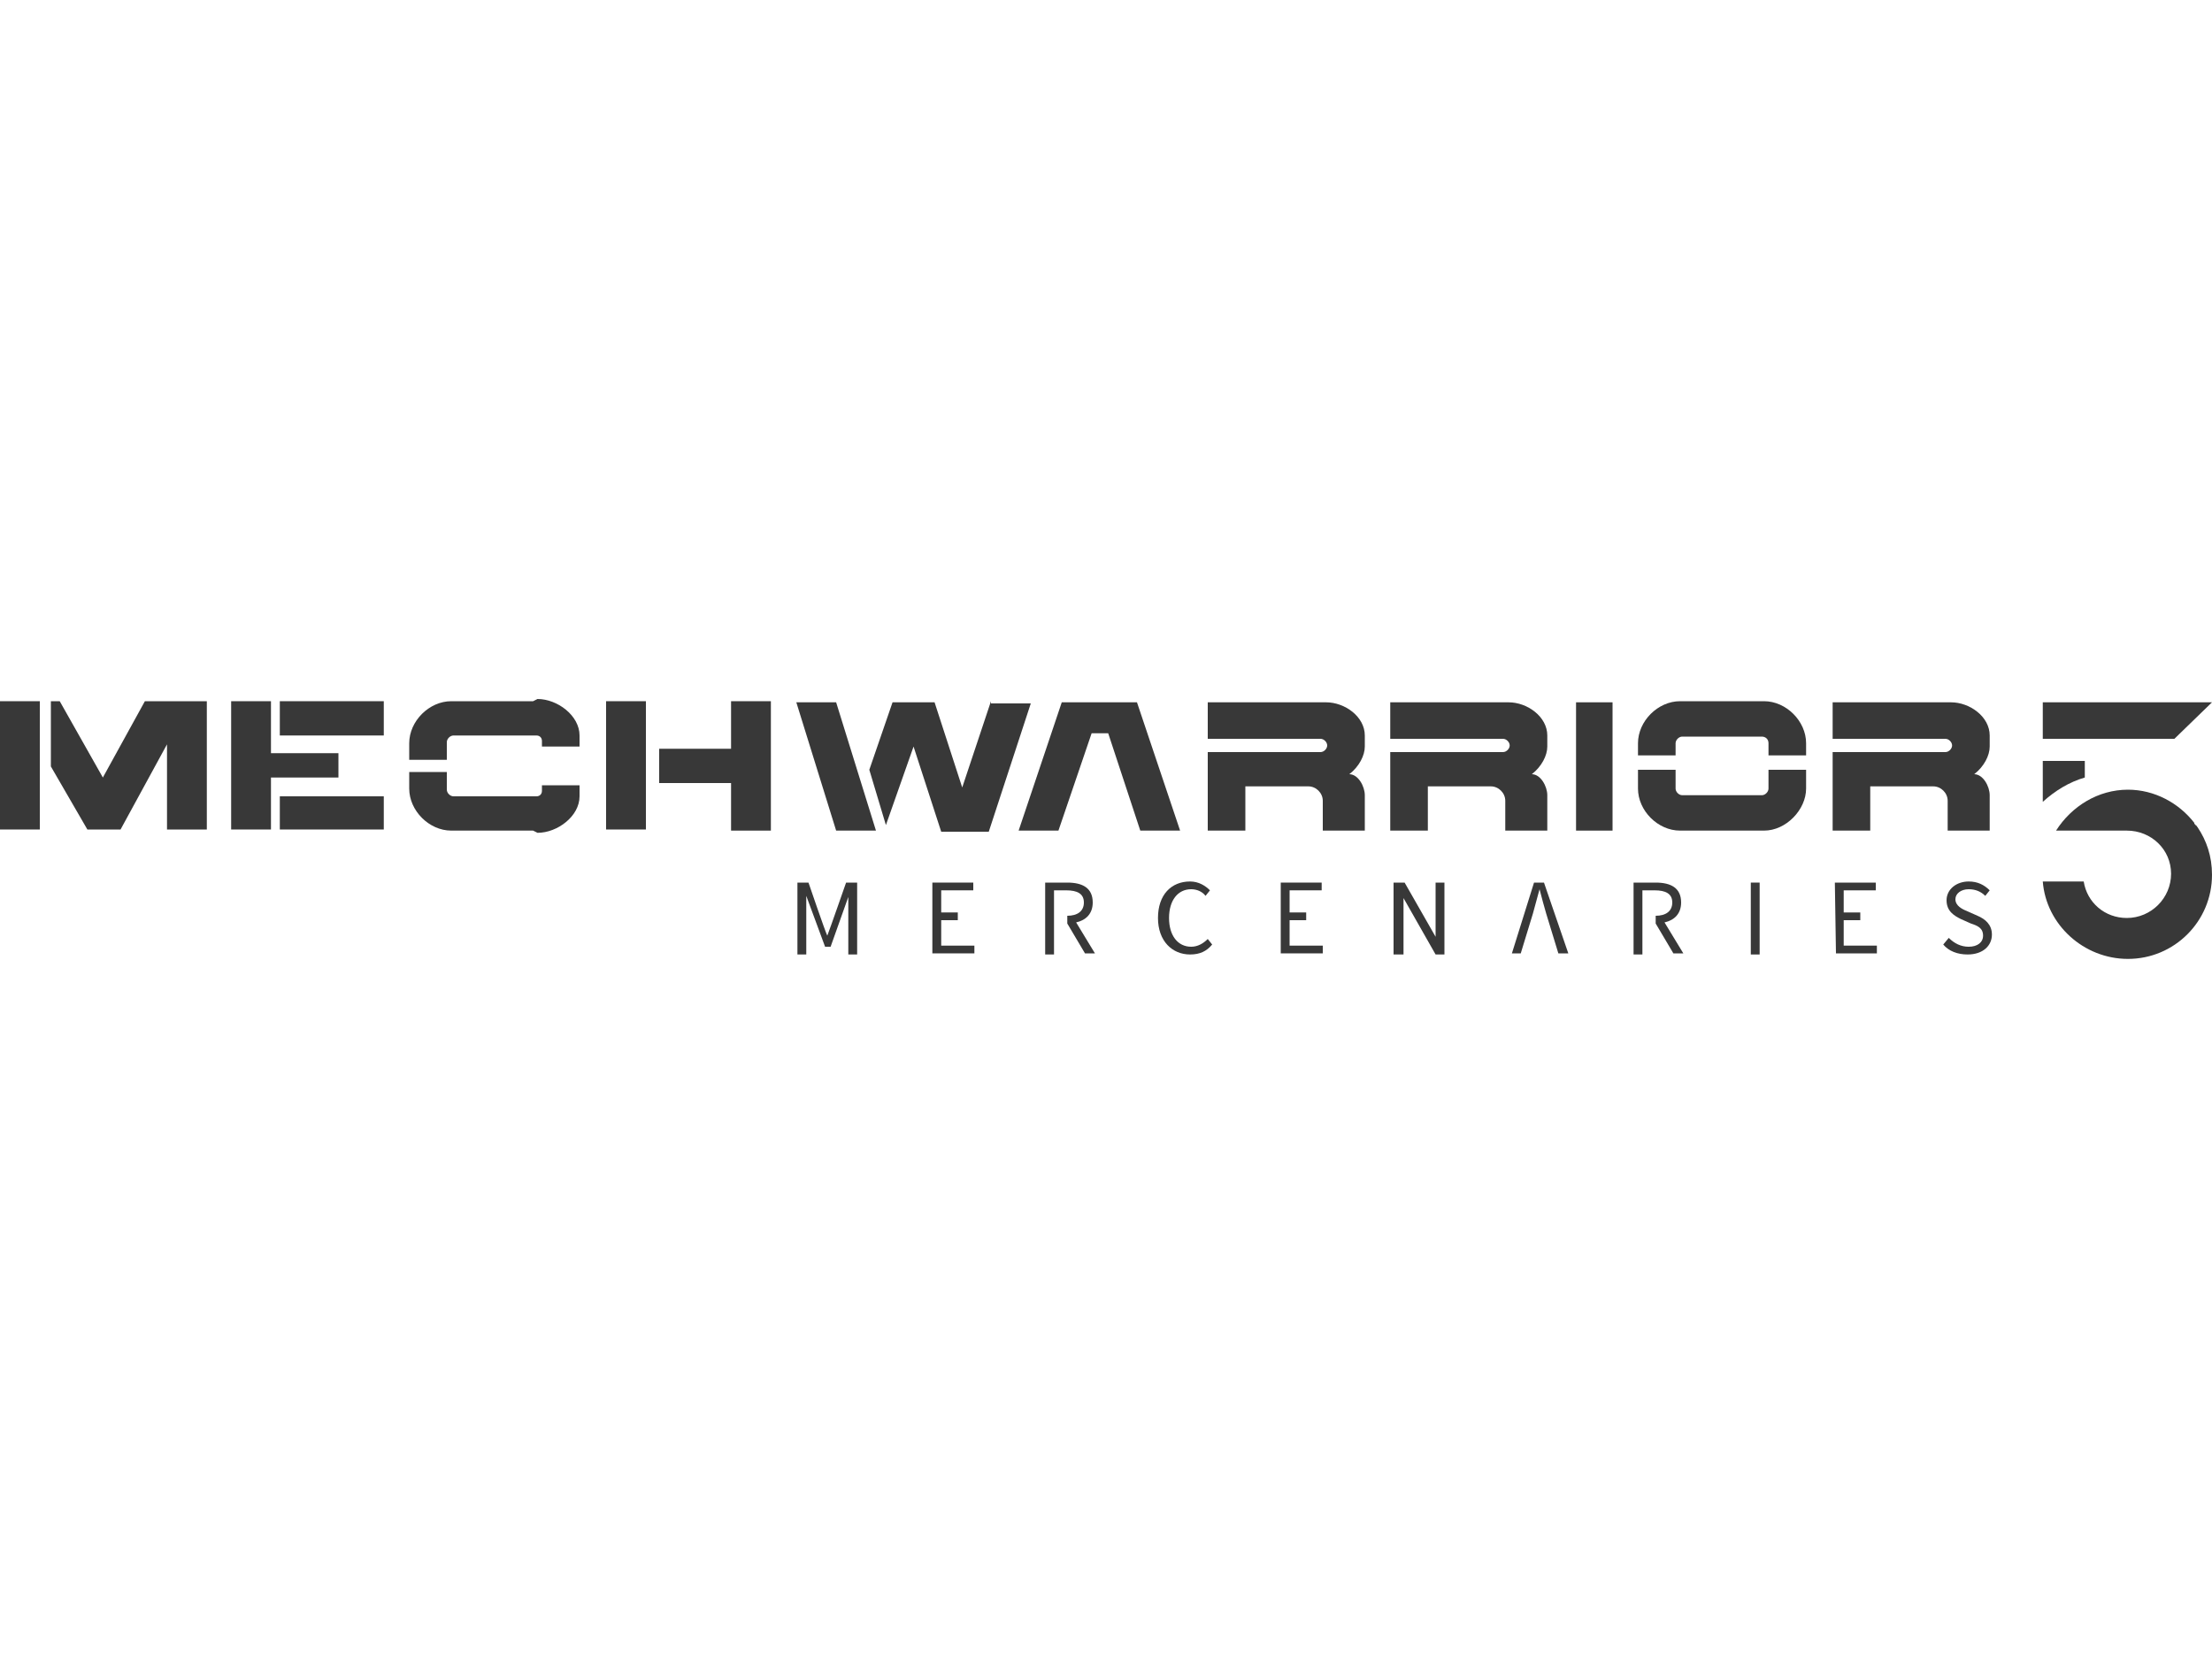 <?xml version="1.0" encoding="utf-8"?>
<!-- Generator: Adobe Illustrator 27.9.3, SVG Export Plug-In . SVG Version: 9.03 Build 53313)  -->
<svg version="1.1" id="Layer_1" xmlns="http://www.w3.org/2000/svg" xmlns:xlink="http://www.w3.org/1999/xlink" x="0px" y="0px"
	 viewBox="0 0 200 150" style="enable-background:new 0 0 200 150;" xml:space="preserve">
<style type="text/css">
	.st0{display:none;}
	.st1{fill:#383838;}
</style>
<g id="kwc" class="st0">
</g>
<g id="Layer_9" class="st0">
</g>
<g id="mwo" class="st0">
</g>
<g id="mw5">
	<g>
		<path class="st1" d="M25.3,72h9.4v3h-9.4L25.3,72z"/>
		<path class="st1" d="M142.5,63.5h3.3v11.6h-3.3V63.5z"/>
		<path class="st1" d="M165.7,63.5v3.3h10.2c0.3,0,0.6,0.3,0.6,0.6c0,0.3-0.3,0.6-0.6,0.6h-10.2v7.1h3.4v-4h5.7
			c0.7,0,1.3,0.6,1.3,1.3v2.7h3.8v-2v-1.2c0-0.8-0.6-1.9-1.4-1.9c0.9-0.7,1.4-1.7,1.4-2.5V67v-0.5c0-1.7-1.8-3-3.5-3H165.7z"/>
		<path class="st1" d="M125.7,63.5v3.3h10.2c0.3,0,0.6,0.3,0.6,0.6c0,0.3-0.3,0.6-0.6,0.6h-10.2v7.1h3.4v-4h5.7
			c0.7,0,1.3,0.6,1.3,1.3v2.7h3.8v-2v-1.2c0-0.8-0.6-1.9-1.4-1.9c0.9-0.7,1.4-1.7,1.4-2.5V67v-0.5c0-1.7-1.8-3-3.5-3H125.7z"/>
		<path class="st1" d="M109.2,63.5v3.3h10.2c0.3,0,0.6,0.3,0.6,0.6c0,0.3-0.3,0.6-0.6,0.6h-10.2v7.1h3.4v-4h5.7
			c0.7,0,1.3,0.6,1.3,1.3v2.7h3.8v-2v-1.2c0-0.8-0.6-1.9-1.4-1.9c0.9-0.7,1.4-1.7,1.4-2.5V67v-0.5c0-1.7-1.8-3-3.5-3H109.2z"/>
		<path class="st1" d="M54.8,63.4h3.6V75h-3.6V63.4z"/>
		<path class="st1" d="M66.1,63.4v4.3h-6.5v3.1h6.5v4.3h3.6V63.4H66.1z"/>
		<path class="st1" d="M48.2,63.4h-6.9h-0.5c-2,0-3.8,1.8-3.8,3.8v1.5h3.4v-1.6c0-0.3,0.3-0.6,0.6-0.6h7.5c0.3,0,0.5,0.2,0.5,0.5
			v0.5h3.4v-0.6v-0.4c0-1.8-2-3.3-3.8-3.3L48.2,63.4z"/>
		<path class="st1" d="M48.2,75.1h-6.9h-0.5c-2,0-3.8-1.8-3.8-3.8v-1.5h3.4v1.6c0,0.3,0.3,0.6,0.6,0.6h7.5c0.3,0,0.5-0.2,0.5-0.5V71
			h3.4v0.6V72c0,1.8-2,3.3-3.8,3.3L48.2,75.1z"/>
		<path class="st1" d="M25.3,63.4h9.4v3.1h-9.4L25.3,63.4z"/>
		<path class="st1" d="M30.6,68.1h-6.1v-4.7h-3.6V75h3.6v-4.7h6.1V68.1z"/>
		<path class="st1" d="M0,63.4h3.6V75H0V63.4z"/>
		<path class="st1" d="M13.1,63.4l-3.8,6.9l-3.9-6.9H4.6v5.9L7.9,75h3l4.2-7.7V75h3.6V63.4H13.1z"/>
		<path class="st1" d="M79.2,75.1h-3.6L72,63.5h3.6L79.2,75.1z"/>
		<path class="st1" d="M89.6,63.4L87,71.2l-2.5-7.7h-1.2l0,0h-2.6l-2.1,6.1l1.5,5l2.5-7.1l2.5,7.7h4.3l3.8-11.6h-3.6V63.4z"/>
		<path class="st1" d="M103.1,75.1h3.6l-3.9-11.6H96l-3.9,11.6h3.6l3-8.8h1.5L103.1,75.1z"/>
		<path class="st1" d="M159.5,63.4H159h-3.2h-3.4h-0.5c-2,0-3.8,1.8-3.8,3.8l0,0v1.1h3.4v-1.1c0-0.3,0.3-0.6,0.6-0.6h3.7h3.5
			c0.3,0,0.6,0.2,0.6,0.6v1.1h3.4v-1.1l0,0C163.3,65.2,161.5,63.4,159.5,63.4L159.5,63.4z"/>
		<path class="st1" d="M159.5,75.1H159h-3.2h-3.4h-0.5c-2,0-3.8-1.8-3.8-3.8v-1.7h3.4v1.7c0,0.3,0.3,0.6,0.6,0.6h3.7h3.5
			c0.3,0,0.6-0.3,0.6-0.6v-1.7h3.4v1.7C163.3,73.2,161.5,75.1,159.5,75.1L159.5,75.1z"/>
		<path class="st1" d="M84.3,79.8H88v0.7h-2.9v2h1.5v0.7h-1.5v2.3h3v0.7h-3.8L84.3,79.8L84.3,79.8z"/>
		<path class="st1" d="M97.3,83.4c0.9-0.2,1.5-0.8,1.5-1.8c0-1.3-0.9-1.8-2.3-1.8h-2v6.5h0.8v-5.8h1.1c1,0,1.6,0.3,1.6,1.1
			c0,0.8-0.6,1.2-1.5,1.2v0.7l1.6,2.7H99L97.3,83.4z"/>
		<path class="st1" d="M104.7,83c0-2.1,1.2-3.3,2.9-3.3c0.8,0,1.4,0.4,1.8,0.8L109,81c-0.3-0.4-0.8-0.6-1.3-0.6c-1.2,0-2,1-2,2.6
			s0.8,2.6,2,2.6c0.6,0,1.1-0.3,1.5-0.7l0.4,0.5c-0.5,0.6-1.1,0.9-2,0.9C106,86.3,104.7,85.1,104.7,83z"/>
		<path class="st1" d="M115.8,79.8h3.7v0.7h-2.9v2h1.5v0.7h-1.5v2.3h3v0.7h-3.8L115.8,79.8z"/>
		<path class="st1" d="M138.7,79.8h0.9l2.2,6.4h-0.9l-1.1-3.6c-0.2-0.7-0.4-1.4-0.6-2.2l0,0c-0.2,0.7-0.4,1.5-0.6,2.2l-1.1,3.6h-0.8
			L138.7,79.8z"/>
		<path class="st1" d="M158.3,79.8h0.8v6.5h-0.8V79.8z"/>
		<path class="st1" d="M165.9,79.8h3.7v0.7h-2.9v2h1.5v0.7h-1.5v2.3h3v0.7H166L165.9,79.8z"/>
		<path class="st1" d="M175.7,85.4l0.5-0.6c0.5,0.5,1.1,0.8,1.8,0.8c0.8,0,1.3-0.4,1.3-1c0-0.7-0.5-0.9-1.1-1.1l-0.9-0.4
			c-0.6-0.3-1.3-0.7-1.3-1.7s0.9-1.7,2-1.7c0.8,0,1.4,0.3,1.9,0.8l-0.4,0.5c-0.4-0.4-0.9-0.6-1.5-0.6c-0.7,0-1.2,0.4-1.2,0.9
			c0,0.6,0.6,0.9,1.1,1.1l0.9,0.4c0.7,0.3,1.3,0.8,1.3,1.7c0,1-0.8,1.8-2.2,1.8C177,86.3,176.2,86,175.7,85.4L175.7,85.4z"/>
		<path class="st1" d="M150.5,83.4c0.9-0.2,1.5-0.8,1.5-1.8c0-1.3-0.9-1.8-2.3-1.8h-2v6.5h0.8v-5.8h1.1c1,0,1.6,0.3,1.6,1.1
			c0,0.8-0.6,1.2-1.5,1.2v0.7l1.6,2.7h0.9L150.5,83.4z"/>
		<path class="st1" d="M130.6,79.8h-0.8v4.9l-2.8-4.9h-1v6.5h0.9v-5.1l2.9,5.1h0.8V79.8z"/>
		<path class="st1" d="M77.5,79.8h-1c0,0-1.5,4.3-1.7,4.8l0,0c-0.2-0.4-1.7-4.8-1.7-4.8h-1v6.5h0.8V81l1.7,4.6h0.5l1.6-4.5v5.2h0.8
			l0,0L77.5,79.8z"/>
		<path class="st1" d="M188.5,70.3v-1.5h-3.8v3.7C185.8,71.5,187.1,70.7,188.5,70.3z"/>
		<path class="st1" d="M200,63.5h-15.3v3.3h11.9L200,63.5z"/>
		<path class="st1" d="M198.7,74.8c-0.1-0.1-0.1-0.2-0.2-0.2c0,0,0-0.1-0.1-0.1c0,0,0,0,0-0.1c-1.4-1.8-3.6-3-6-3
			c-2.7,0-5.1,1.5-6.5,3.7h6.4c2.2,0,4,1.7,4,3.9s-1.8,4-4,4c-2,0-3.6-1.4-3.9-3.3h-3.7c0.3,3.9,3.7,7,7.7,7c4.2,0,7.6-3.4,7.6-7.6
			C200,77.4,199.5,76,198.7,74.8z"/>
	</g>
</g>
<g id="clans" class="st0">
</g>
<g id="ctd" class="st0">
</g>
<g id="smartt" class="st0">
</g>
<g id="columbia" class="st0">
</g>
<g id="pgi" class="st0">
</g>
</svg>

